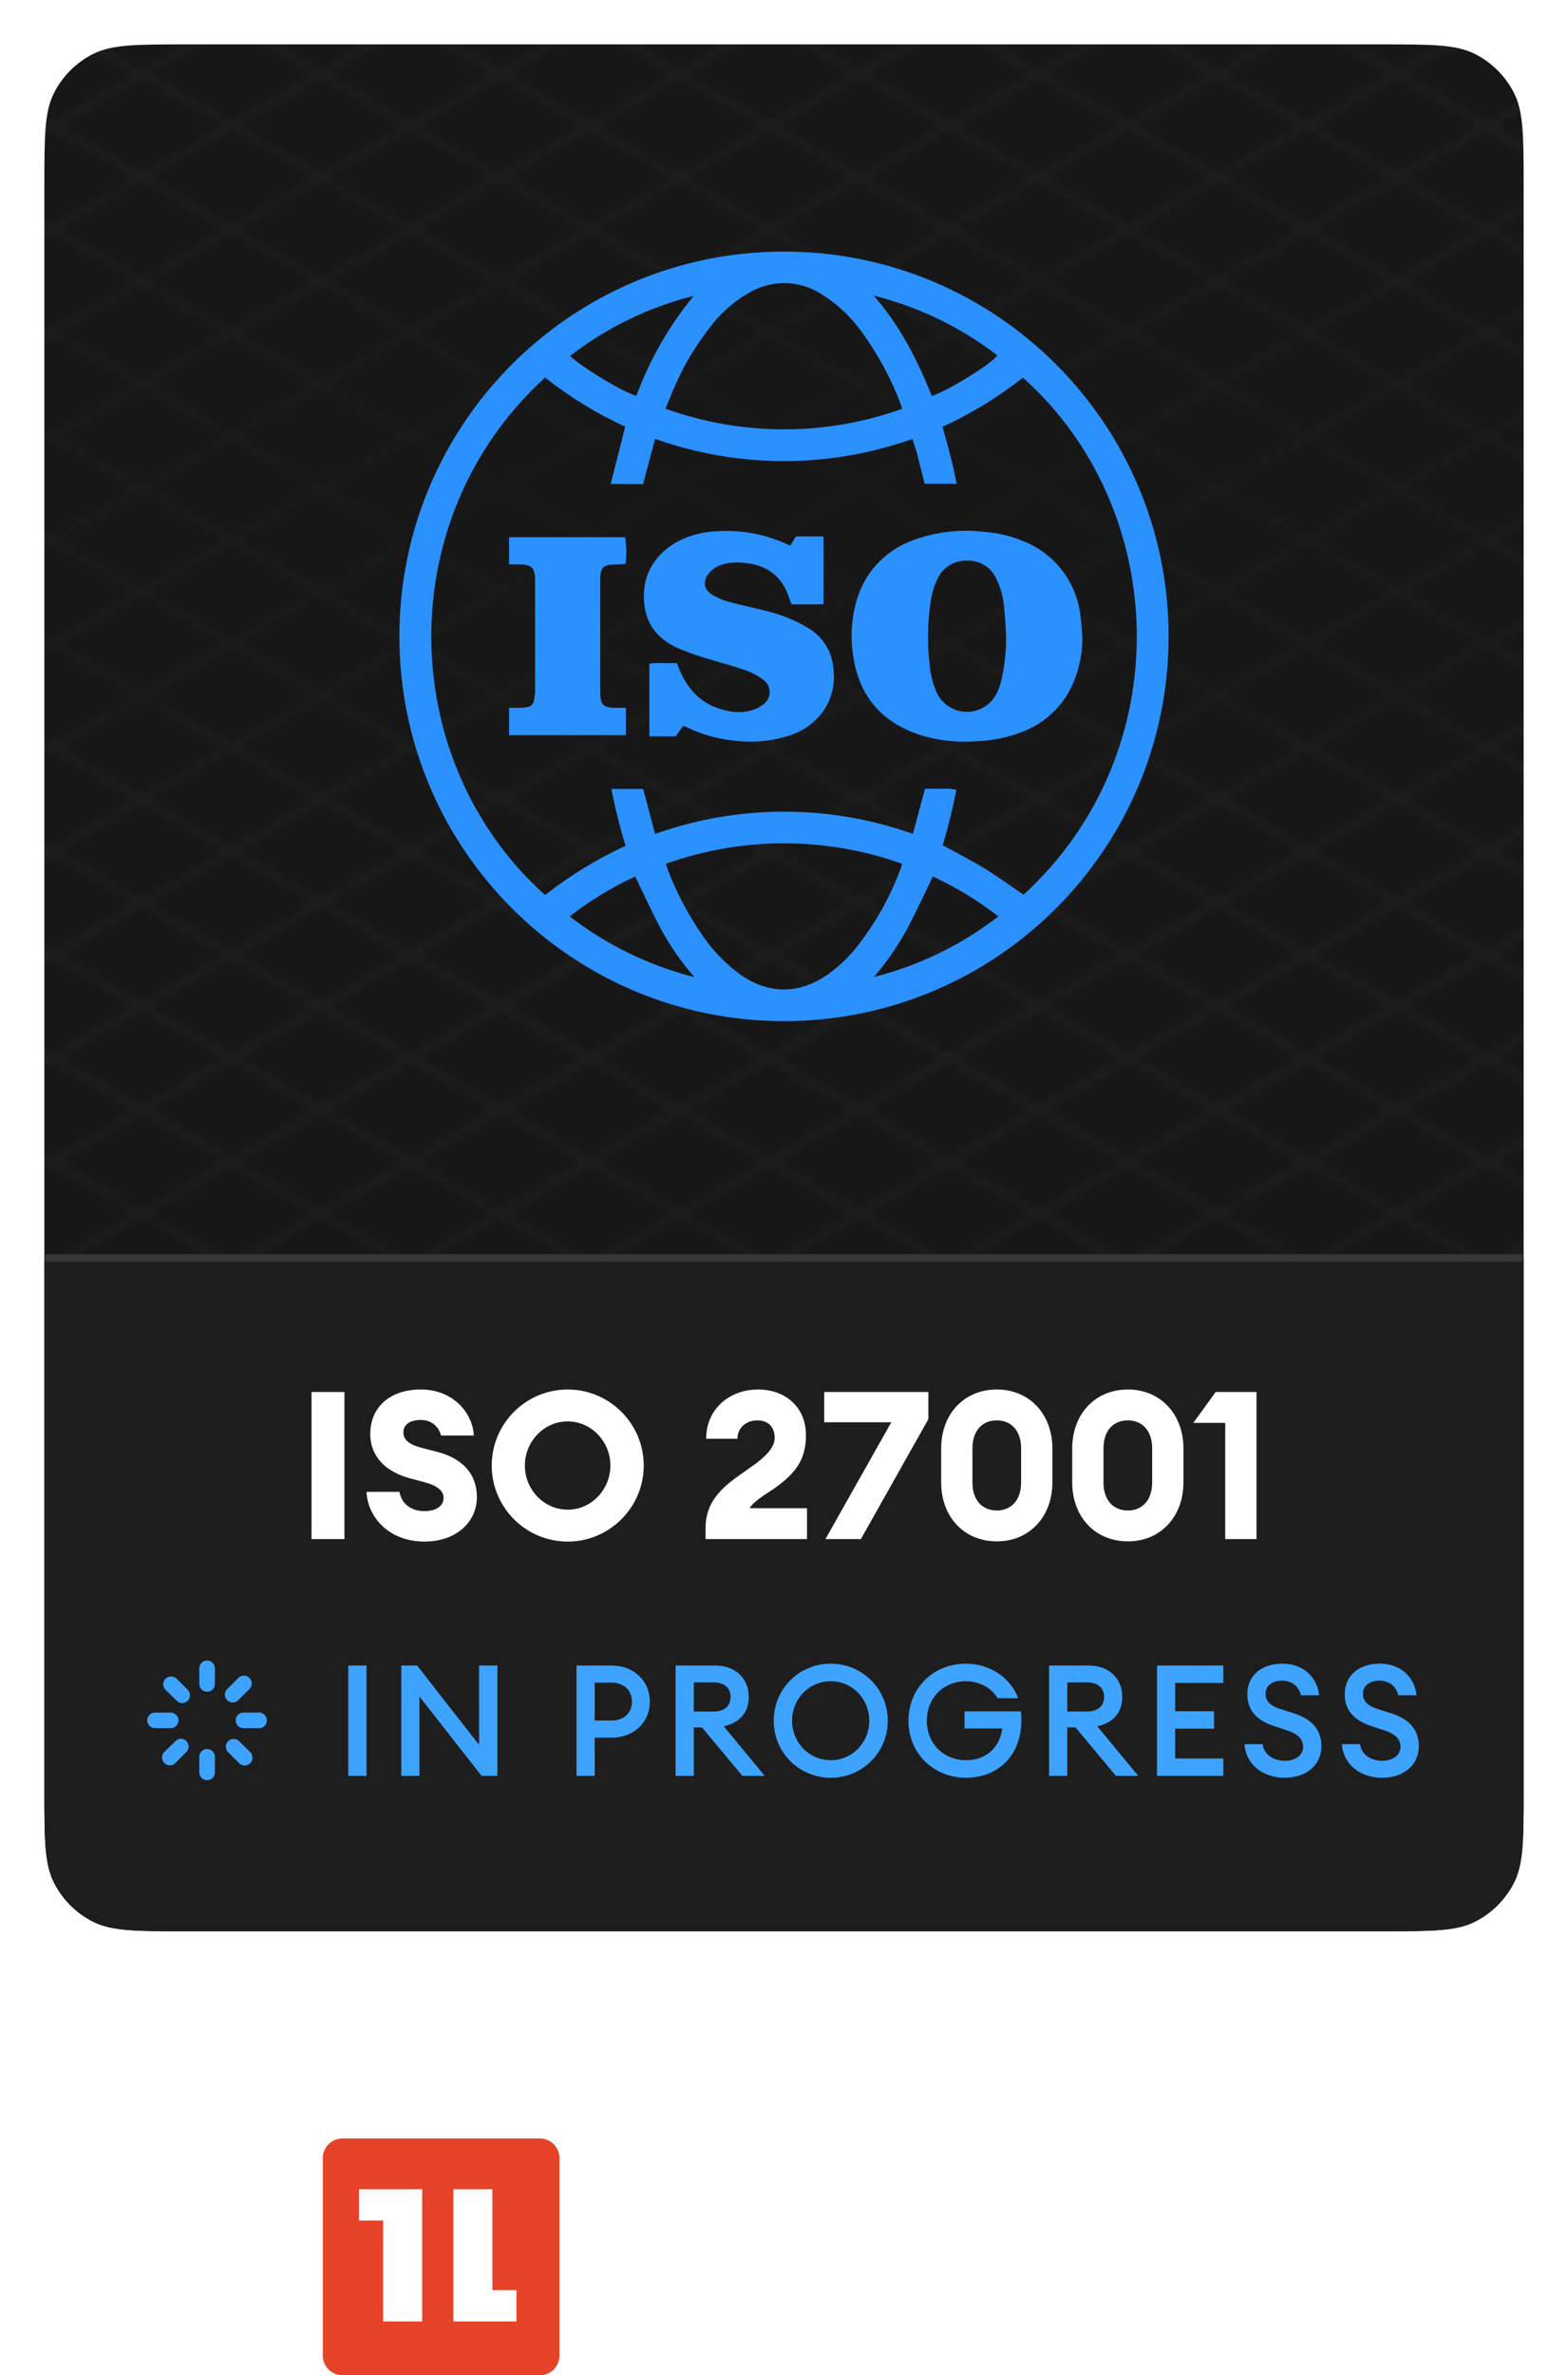 <svg width="212" height="321" viewBox="0 0 212 321" fill="none" xmlns="http://www.w3.org/2000/svg">
<g filter="url(#filter0_dd_232_130106)">
<g clip-path="url(#clip0_232_130106)">
<path d="M6 25.2C6 18.479 6 15.119 7.308 12.552C8.458 10.294 10.294 8.458 12.552 7.308C15.119 6 18.479 6 25.2 6H186.8C193.521 6 196.881 6 199.448 7.308C201.706 8.458 203.542 10.294 204.692 12.552C206 15.119 206 18.479 206 25.2V241.8C206 248.521 206 251.881 204.692 254.448C203.542 256.706 201.706 258.542 199.448 259.692C196.881 261 193.521 261 186.8 261H25.2C18.479 261 15.119 261 12.552 259.692C10.294 258.542 8.458 256.706 7.308 254.448C6 251.881 6 248.521 6 241.8V25.2Z" fill="#181717"/>
<g clip-path="url(#clip1_232_130106)">
<mask id="mask0_232_130106" style="mask-type:alpha" maskUnits="userSpaceOnUse" x="-212" y="-89" width="656" height="380">
<path d="M67.651 -88.006L-211.266 73.026M79.775 -81.006L-199.141 80.026M91.9 -74.006L-187.017 87.026M104.024 -67.006L-174.893 94.026M116.149 -60.006L-162.768 101.026M128.273 -53.006L-150.644 108.026M140.397 -46.006L-138.52 115.026M152.522 -39.006L-126.395 122.026M164.646 -32.006L-114.271 129.026M176.77 -25.006L-102.147 136.026M188.895 -18.006L-90.022 143.026M201.019 -11.006L-77.898 150.026M213.143 -4.006L-65.773 157.026M225.268 2.994L-53.649 164.026M237.392 9.994L-41.525 171.026M249.516 16.994L-29.401 178.026M261.641 23.994L-17.276 185.026M273.765 30.994L-5.152 192.026M285.89 37.994L6.973 199.026M298.014 44.994L19.097 206.026M310.138 51.994L31.221 213.026M322.263 58.994L43.346 220.026M334.387 65.994L55.47 227.026M346.511 72.994L67.594 234.026M358.636 79.994L79.719 241.026M370.76 86.994L91.843 248.026M382.884 93.994L103.967 255.026M395.009 100.994L116.092 262.026M407.133 107.994L128.216 269.026M419.257 114.994L140.341 276.026M431.382 121.994L152.465 283.026M443.506 128.994L164.589 290.026M443.528 129.013L68.222 -87.67M431.404 136.013L56.098 -80.67M419.28 143.013L43.974 -73.67M407.155 150.013L31.849 -66.67M395.031 157.013L19.725 -59.67M382.906 164.013L7.601 -52.67M370.782 171.013L-4.524 -45.67M358.658 178.013L-16.648 -38.67M346.533 185.013L-28.772 -31.67M334.409 192.013L-40.897 -24.67M322.285 199.013L-53.021 -17.67M310.16 206.013L-65.145 -10.67M298.036 213.013L-77.27 -3.67M285.912 220.013L-89.394 3.33M273.787 227.013L-101.519 10.33M261.663 234.013L-113.643 17.33M249.538 241.013L-125.767 24.33M237.414 248.013L-137.892 31.33M225.29 255.013L-150.016 38.33M213.165 262.013L-162.14 45.33M201.041 269.013L-174.265 52.33M188.917 276.013L-186.389 59.33M176.792 283.013L-198.513 66.33M164.668 290.013L-210.638 73.33" stroke="#726F6F"/>
</mask>
<g mask="url(#mask0_232_130106)">
<rect x="5.594" y="6" width="201.871" height="165.001" fill="url(#paint0_radial_232_130106)"/>
</g>
</g>
<mask id="path-4-outside-1_232_130106" maskUnits="userSpaceOnUse" x="6" y="169" width="200" height="92" fill="black">
<rect fill="white" x="6" y="169" width="200" height="92"/>
<path d="M6 170H206V261H6V170Z"/>
</mask>
<path d="M6 170H206V261H6V170Z" fill="#1F1E1E"/>
<path d="M6 170.5H206V169.5H6V170.5Z" fill="#393837" mask="url(#path-4-outside-1_232_130106)"/>
<path d="M42.12 208V188.12H46.572V208H42.12ZM57.396 208.336C52.496 208.336 49.696 204.948 49.556 201.616H54.008C54.316 203.296 55.632 204.22 57.396 204.22C58.88 204.22 59.972 203.576 59.972 202.456C59.972 201.532 59.272 200.832 57.368 200.3L55.436 199.796C52.272 198.928 50.088 196.968 50.06 193.832C50.06 190.108 52.776 187.784 56.892 187.784C61.288 187.784 63.92 190.976 64.06 194H59.636C59.188 192.432 57.984 191.9 56.892 191.9C55.576 191.9 54.568 192.432 54.54 193.524C54.512 194.616 55.38 195.232 56.948 195.652L59.216 196.24C62.492 197.108 64.48 199.18 64.48 202.316C64.48 205.704 61.68 208.336 57.396 208.336ZM76.76 204.024C79.98 204.024 82.528 201.28 82.528 198.06C82.528 194.84 79.98 192.096 76.76 192.096C73.512 192.096 70.964 194.84 70.964 198.06C70.964 201.28 73.512 204.024 76.76 204.024ZM76.76 208.336C71.076 208.336 66.484 203.716 66.484 198.06C66.484 192.404 71.076 187.784 76.76 187.784C82.416 187.784 87.036 192.404 87.036 198.06C87.036 203.716 82.416 208.336 76.76 208.336ZM109.109 203.828V208H95.389V206.572C95.389 202.064 98.833 200.216 101.745 198.116C103.313 196.996 104.741 195.736 104.741 194.308C104.741 192.992 103.985 191.956 102.389 191.956C100.709 191.956 99.701 193.132 99.701 194.448H95.473C95.473 190.528 98.497 187.784 102.529 187.784C105.889 187.784 108.969 189.884 108.969 194C108.969 197.584 107.205 199.292 104.881 201.028C103.929 201.7 101.885 202.848 101.353 203.828H109.109ZM116.393 208H111.605L120.509 192.208H111.437V188.12H125.521V191.788L116.393 208ZM134.782 208.308C130.302 208.308 127.25 204.948 127.25 200.356V195.736C127.25 191.144 130.302 187.784 134.782 187.784C139.206 187.784 142.286 191.144 142.286 195.736V200.356C142.286 204.948 139.206 208.308 134.782 208.308ZM134.782 204.136C136.714 204.136 138.058 202.736 138.058 200.356V195.736C138.058 193.356 136.714 191.956 134.782 191.956C132.794 191.956 131.478 193.356 131.478 195.736V200.356C131.478 202.736 132.794 204.136 134.782 204.136ZM152.501 208.308C148.021 208.308 144.969 204.948 144.969 200.356V195.736C144.969 191.144 148.021 187.784 152.501 187.784C156.925 187.784 160.005 191.144 160.005 195.736V200.356C160.005 204.948 156.925 208.308 152.501 208.308ZM152.501 204.136C154.433 204.136 155.777 202.736 155.777 200.356V195.736C155.777 193.356 154.433 191.956 152.501 191.956C150.513 191.956 149.197 193.356 149.197 195.736V200.356C149.197 202.736 150.513 204.136 152.501 204.136ZM165.656 208V192.292H161.344L164.368 188.12H169.884V208H165.656Z" fill="white"/>
<path d="M28 228.633C28.28 228.633 28.548 228.522 28.746 228.324C28.944 228.126 29.055 227.858 29.055 227.578V225.469C29.055 225.189 28.944 224.921 28.746 224.723C28.548 224.525 28.28 224.414 28 224.414C27.72 224.414 27.452 224.525 27.254 224.723C27.056 224.921 26.945 225.189 26.945 225.469V227.578C26.945 227.858 27.056 228.126 27.254 228.324C27.452 228.522 27.72 228.633 28 228.633Z" fill="#3DA3FF"/>
<path d="M25.377 228.359L23.887 226.875C23.685 226.676 23.414 226.565 23.131 226.565C22.848 226.565 22.576 226.676 22.375 226.875C22.276 226.972 22.198 227.088 22.145 227.216C22.092 227.344 22.065 227.482 22.066 227.62C22.069 227.897 22.18 228.162 22.375 228.359L23.887 229.849C24.084 230.047 24.352 230.158 24.632 230.159C24.841 230.158 25.044 230.096 25.218 229.98C25.391 229.865 25.526 229.7 25.606 229.507C25.685 229.315 25.706 229.103 25.666 228.898C25.625 228.694 25.525 228.506 25.377 228.359Z" fill="#3DA3FF"/>
<path d="M19.914 232.5C19.914 232.78 20.025 233.048 20.223 233.246C20.421 233.444 20.689 233.555 20.969 233.555H23.078C23.358 233.555 23.626 233.444 23.824 233.246C24.022 233.048 24.133 232.78 24.133 232.5C24.133 232.22 24.022 231.952 23.824 231.754C23.626 231.556 23.358 231.445 23.078 231.445H20.969C20.689 231.445 20.421 231.556 20.223 231.754C20.025 231.952 19.914 232.22 19.914 232.5Z" fill="#3DA3FF"/>
<path d="M24.484 234.975C24.339 234.974 24.195 235.004 24.062 235.062C23.929 235.12 23.809 235.206 23.711 235.313L22.213 236.775C22.017 236.974 21.908 237.242 21.908 237.521C21.908 237.799 22.017 238.067 22.213 238.266C22.412 238.464 22.681 238.575 22.962 238.575C23.243 238.575 23.512 238.464 23.711 238.266L25.188 236.775C25.333 236.63 25.432 236.446 25.474 236.246C25.516 236.045 25.499 235.836 25.424 235.645C25.35 235.454 25.221 235.289 25.054 235.17C24.887 235.051 24.689 234.983 24.484 234.975Z" fill="#3DA3FF"/>
<path d="M26.945 239.531C26.945 239.811 27.056 240.079 27.254 240.277C27.452 240.475 27.72 240.586 28 240.586C28.28 240.586 28.548 240.475 28.746 240.277C28.944 240.079 29.055 239.811 29.055 239.531V237.422C29.055 237.142 28.944 236.874 28.746 236.676C28.548 236.478 28.28 236.367 28 236.367C27.72 236.367 27.452 236.478 27.254 236.676C27.056 236.874 26.945 237.142 26.945 237.422V239.531Z" fill="#3DA3FF"/>
<path d="M30.848 235.312C30.65 235.51 30.539 235.778 30.539 236.058C30.539 236.337 30.65 236.605 30.848 236.803L32.338 238.293C32.537 238.49 32.804 238.601 33.084 238.603C33.365 238.601 33.635 238.49 33.836 238.293C34.031 238.094 34.139 237.827 34.138 237.548C34.14 237.408 34.113 237.27 34.06 237.141C34.007 237.011 33.928 236.894 33.829 236.796L32.338 235.312C32.141 235.115 31.873 235.004 31.593 235.004C31.314 235.004 31.046 235.115 30.848 235.312Z" fill="#3DA3FF"/>
<path d="M36.086 232.5C36.086 232.22 35.975 231.952 35.777 231.754C35.579 231.556 35.311 231.445 35.031 231.445H32.922C32.642 231.445 32.374 231.556 32.176 231.754C31.978 231.952 31.867 232.22 31.867 232.5C31.867 232.78 31.978 233.048 32.176 233.246C32.374 233.444 32.642 233.555 32.922 233.555H35.031C35.311 233.555 35.579 233.444 35.777 233.246C35.975 233.048 36.086 232.78 36.086 232.5Z" fill="#3DA3FF"/>
<path d="M32.922 226.46C32.657 226.473 32.407 226.583 32.219 226.77L30.714 228.281C30.517 228.479 30.405 228.747 30.405 229.027C30.405 229.306 30.517 229.574 30.714 229.772C30.913 229.97 31.182 230.081 31.463 230.081C31.743 230.081 32.013 229.97 32.212 229.772L33.702 228.281C33.86 228.133 33.968 227.94 34.012 227.728C34.056 227.517 34.034 227.297 33.949 227.098C33.864 226.899 33.719 226.731 33.536 226.617C33.352 226.503 33.138 226.448 32.922 226.46Z" fill="#3DA3FF"/>
<path d="M47.091 240V225.09H49.548V240H47.091ZM67.251 240H65.109L56.709 229.269V240H54.252V225.09H56.395L64.773 235.8V225.09H67.251V240ZM87.859 229.962C87.859 232.713 85.759 234.834 82.693 234.834H80.404V240H77.947V225.09H82.693C85.759 225.09 87.859 227.211 87.859 229.962ZM85.444 229.962C85.444 228.513 84.436 227.4 82.672 227.4H80.404V232.524H82.672C84.436 232.524 85.444 231.411 85.444 229.962ZM91.343 240V225.09H96.719C99.491 225.09 101.234 226.875 101.234 229.332C101.234 231.432 100.016 232.818 97.853 233.301L103.397 240H100.373L94.913 233.448H93.8V240H91.343ZM93.8 231.306H96.425C97.874 231.306 98.777 230.613 98.777 229.332C98.777 228.051 97.874 227.358 96.425 227.358H93.8V231.306ZM112.321 237.879C115.261 237.879 117.529 235.485 117.529 232.545C117.529 229.605 115.261 227.211 112.321 227.211C109.36 227.211 107.092 229.605 107.092 232.545C107.092 235.485 109.36 237.879 112.321 237.879ZM112.321 240.252C108.037 240.252 104.614 236.85 104.614 232.545C104.614 228.24 108.037 224.838 112.321 224.838C116.584 224.838 120.028 228.24 120.028 232.545C120.028 236.85 116.584 240.252 112.321 240.252ZM130.62 240.252C126.168 240.252 122.829 236.913 122.829 232.545C122.829 228.177 126.147 224.838 130.599 224.838C133.959 224.838 136.71 226.875 137.655 229.5H134.862C134.085 228.135 132.468 227.211 130.599 227.211C127.491 227.211 125.307 229.542 125.307 232.545C125.307 235.548 127.491 237.879 130.62 237.879C133.392 237.879 135.177 236.115 135.513 233.595H130.41V231.285H138.033C138.6 237.06 135.009 240.252 130.62 240.252ZM141.845 240V225.09H147.221C149.993 225.09 151.736 226.875 151.736 229.332C151.736 231.432 150.518 232.818 148.355 233.301L153.899 240H150.875L145.415 233.448H144.302V240H141.845ZM144.302 231.306H146.927C148.376 231.306 149.279 230.613 149.279 229.332C149.279 228.051 148.376 227.358 146.927 227.358H144.302V231.306ZM156.431 240V225.09H165.398V227.442H158.888V231.264H164.138V233.616H158.888V237.648H165.398V240H156.431ZM173.704 240.252C170.365 240.252 168.37 238.068 168.265 235.716H170.722C170.89 237.228 172.339 237.963 173.683 237.963C175.111 237.963 176.182 237.249 176.182 236.073C176.182 235.065 175.489 234.33 174.124 233.889L172.297 233.28C169.924 232.524 168.643 231.159 168.643 228.975C168.643 226.392 170.596 224.838 173.389 224.838C176.518 224.838 178.177 227.022 178.345 229.101H175.888C175.552 227.694 174.418 227.127 173.347 227.127C172.087 227.127 171.121 227.778 171.1 228.849C171.1 229.941 171.772 230.529 173.116 230.97L174.964 231.558C177.316 232.314 178.66 233.721 178.66 235.989C178.66 238.509 176.644 240.252 173.704 240.252ZM186.874 240.252C183.535 240.252 181.54 238.068 181.435 235.716H183.892C184.06 237.228 185.509 237.963 186.853 237.963C188.281 237.963 189.352 237.249 189.352 236.073C189.352 235.065 188.659 234.33 187.294 233.889L185.467 233.28C183.094 232.524 181.813 231.159 181.813 228.975C181.813 226.392 183.766 224.838 186.559 224.838C189.688 224.838 191.347 227.022 191.515 229.101H189.058C188.722 227.694 187.588 227.127 186.517 227.127C185.257 227.127 184.291 227.778 184.27 228.849C184.27 229.941 184.942 230.529 186.286 230.97L188.134 231.558C190.486 232.314 191.83 233.721 191.83 235.989C191.83 238.509 189.814 240.252 186.874 240.252Z" fill="#3DA3FF"/>
<path d="M106.05 34C134.769 34.027 158.027 57.331 158 86.05C157.973 114.769 134.669 138.027 105.95 138C77.267 137.973 54.021 114.724 54 86.038C53.973 57.325 77.225 34.027 105.938 34C105.974 34 106.011 34 106.05 34ZM88.569 112.7C99.843 108.693 112.157 108.69 123.434 112.694L125.055 106.597C125.803 106.597 126.488 106.579 127.178 106.603C127.89 106.545 128.605 106.585 129.305 106.727C128.817 109.256 128.202 111.761 127.457 114.227C129.378 115.287 131.286 116.248 133.1 117.362C134.915 118.474 136.632 119.728 138.386 120.919C159.469 101.599 158.154 68.738 138.304 51.036C134.954 53.671 131.304 55.904 127.43 57.682C128.166 60.29 128.869 62.789 129.332 65.367H125.016C124.752 64.328 124.513 63.334 124.249 62.35C124.022 61.32 123.722 60.311 123.346 59.327C112.096 63.313 99.816 63.307 88.569 59.309L86.942 65.424C86.194 65.424 85.503 65.427 84.816 65.424C84.113 65.418 83.41 65.406 82.574 65.394L84.534 57.661C80.669 55.889 77.031 53.662 73.696 51.021C52.746 70.126 53.627 102.983 73.696 120.961C77.055 118.323 80.711 116.087 84.588 114.303C83.81 111.78 83.165 109.214 82.659 106.624H86.963L88.569 112.7ZM121.941 55.268C121.917 55.098 121.88 54.931 121.835 54.765C120.514 51.206 118.703 47.849 116.458 44.79C115.013 42.782 113.19 41.073 111.09 39.761C108.161 37.862 104.42 37.759 101.391 39.495C99.443 40.588 97.726 42.048 96.335 43.796C94.1 46.559 92.279 49.633 90.925 52.92C90.607 53.656 90.317 54.404 89.977 55.234C100.31 58.942 111.605 58.954 121.941 55.268ZM90.029 116.732C90.102 116.981 90.132 117.126 90.183 117.259C91.416 120.561 93.064 123.69 95.088 126.577C96.411 128.482 98.032 130.167 99.889 131.56C103.787 134.404 108.016 134.441 111.954 131.669C113.302 130.706 114.52 129.57 115.577 128.295C118.267 124.966 120.387 121.212 121.85 117.19C121.892 117.035 121.92 116.878 121.935 116.72C111.615 113.049 100.346 113.055 90.029 116.732ZM118.164 132.03C124.273 130.491 130.002 127.707 134.981 123.848C132.246 121.721 129.278 119.913 126.136 118.456C124.943 120.888 123.846 123.26 122.629 125.568C121.371 127.87 119.875 130.036 118.164 132.03ZM93.885 132.048C92.158 130.079 90.653 127.922 89.399 125.62C88.157 123.293 87.063 120.891 85.87 118.453C82.725 119.913 79.754 121.721 77.019 123.848C82.017 127.71 87.757 130.503 93.885 132.048ZM125.979 53.526C128.278 52.751 134.045 49.176 134.848 48.037C129.889 44.22 124.198 41.467 118.127 39.946C121.632 43.96 124.034 48.579 125.979 53.526ZM93.8 39.98C87.724 41.506 82.026 44.275 77.067 48.107C78.848 49.764 84.361 53.072 86.045 53.49C87.851 48.582 90.471 44.014 93.8 39.98Z" fill="#2B91FF"/>
<path d="M146.338 86.047C146.366 88.468 145.826 90.864 144.769 93.039C143.412 95.695 141.131 97.764 138.353 98.855C136.336 99.654 134.197 100.1 132.029 100.178C129.502 100.378 126.961 100.103 124.537 99.37C119.294 97.689 116.153 94.153 115.353 88.647C114.956 86.138 115.117 83.576 115.823 81.137C116.886 77.417 119.651 74.428 123.277 73.074C126.385 71.892 129.735 71.48 133.037 71.877C134.934 72.004 136.793 72.456 138.538 73.207C142.673 74.912 145.56 78.729 146.075 83.173C146.214 84.124 146.253 85.09 146.338 86.047ZM136.039 86.047C135.954 84.76 135.912 83.464 135.77 82.182C135.664 80.737 135.273 79.332 134.618 78.038C133.895 76.6 132.398 75.712 130.79 75.769C129.151 75.688 127.612 76.569 126.855 78.026C126.322 79.041 125.976 80.141 125.831 81.276C125.407 84.076 125.355 86.917 125.679 89.728C125.779 91.018 126.088 92.287 126.594 93.478C127.57 95.759 130.214 96.819 132.495 95.844C133.498 95.414 134.31 94.635 134.782 93.654C135.061 93.054 135.279 92.43 135.427 91.785C135.836 89.897 136.039 87.977 136.039 86.047Z" fill="#2B91FF"/>
<path d="M107.012 81.678C106.833 81.184 106.697 80.788 106.551 80.394C105.564 77.74 103.577 76.389 100.832 76.096C99.787 75.935 98.718 75.993 97.697 76.265C97.028 76.459 96.425 76.829 95.949 77.341C94.971 78.422 95.077 79.64 96.319 80.397C97.043 80.824 97.824 81.148 98.636 81.36C100.345 81.83 102.093 82.169 103.807 82.629C105.8 83.111 107.703 83.905 109.447 84.983C111.322 86.149 112.525 88.145 112.676 90.348C112.994 92.583 112.367 94.849 110.944 96.603C109.862 97.872 108.457 98.823 106.876 99.353C104.761 100.065 102.523 100.35 100.296 100.189C97.676 100.047 95.11 99.384 92.748 98.239C92.645 98.19 92.529 98.16 92.354 98.099L91.348 99.514H87.798V89.696C88.41 89.603 89.034 89.578 89.652 89.621C90.252 89.606 90.851 89.618 91.527 89.618C91.651 89.942 91.76 90.245 91.884 90.542C93.12 93.486 95.195 95.458 98.397 96.073C99.46 96.318 100.566 96.294 101.617 96.003C102.192 95.834 102.729 95.561 103.204 95.194C104.122 94.54 104.337 93.265 103.686 92.347C103.553 92.159 103.389 91.996 103.201 91.862C102.429 91.293 101.572 90.844 100.663 90.535C98.903 89.924 97.088 89.475 95.313 88.909C94.074 88.536 92.857 88.097 91.666 87.594C89.403 86.588 87.746 84.953 87.244 82.466C86.441 78.495 88.11 75.041 91.751 73.121C93.311 72.324 95.028 71.879 96.776 71.809C100.093 71.564 103.422 72.167 106.442 73.56C106.551 73.612 106.667 73.648 106.863 73.724L107.6 72.494H111.338V81.657C110.644 81.663 109.935 81.675 109.229 81.678C108.502 81.681 107.781 81.678 107.012 81.678Z" fill="#2B91FF"/>
<path d="M84.619 95.66V99.352H68.828V95.66C69.316 95.66 69.791 95.669 70.261 95.657C70.591 95.657 70.921 95.629 71.248 95.575C71.748 95.526 72.148 95.133 72.206 94.633C72.278 94.248 72.327 93.861 72.345 93.473C72.354 88.475 72.354 83.474 72.345 78.475C72.342 76.706 71.921 76.303 70.152 76.273C69.734 76.267 69.313 76.273 68.828 76.273V72.599H84.51C84.716 73.792 84.734 75.013 84.562 76.213C84.344 76.234 84.113 76.261 83.88 76.276C83.647 76.291 83.398 76.276 83.156 76.282C81.544 76.34 81.163 76.685 81.163 78.275C81.148 83.395 81.148 88.514 81.163 93.633C81.169 95.275 81.554 95.629 83.204 95.66C83.653 95.666 84.098 95.66 84.619 95.66Z" fill="#2B91FF"/>
</g>
</g>
<path fill-rule="evenodd" clip-rule="evenodd" d="M89.672 307.106C91.767 307.106 93.261 307.686 94.157 308.845C95.052 310.005 95.499 311.634 95.499 313.733C95.499 318.185 93.557 320.411 89.672 320.411C85.787 320.411 83.844 318.185 83.844 313.733C83.844 311.634 84.292 310.005 85.187 308.845C86.083 307.686 87.578 307.106 89.672 307.106ZM89.672 317.516C90.567 317.516 91.188 317.212 91.534 316.602C91.88 315.993 92.054 315.036 92.054 313.733C92.054 312.43 91.88 311.482 91.534 310.889C91.188 310.297 90.567 310.001 89.672 310.001C88.777 310.001 88.156 310.297 87.81 310.889C87.463 311.482 87.29 312.43 87.29 313.733C87.29 315.036 87.463 315.993 87.81 316.602C88.156 317.212 88.777 317.516 89.672 317.516ZM101.378 320.106H97.983V307.411H101.352V308.122C102.501 307.445 103.557 307.106 104.52 307.106C106.209 307.106 107.374 307.606 108.016 308.604C108.658 309.603 108.979 311.143 108.979 313.225V320.106H105.584V313.327C105.584 312.243 105.457 311.444 105.204 310.927C104.95 310.411 104.443 310.153 103.683 310.153C102.991 310.153 102.324 310.272 101.682 310.509L101.378 310.61V320.106ZM115.402 316.894C115.799 317.241 116.369 317.415 117.112 317.415C118.683 317.415 120.085 317.364 121.318 317.262L122.027 317.186L122.078 319.7C120.136 320.174 118.379 320.411 116.808 320.411C114.899 320.411 113.514 319.903 112.653 318.887C111.791 317.872 111.36 316.221 111.36 313.936C111.36 309.383 113.227 307.106 116.96 307.106C120.642 307.106 122.484 309.019 122.484 312.844L122.23 315.206H114.781C114.798 315.984 115.005 316.547 115.402 316.894ZM119.139 312.616C119.139 311.6 118.978 310.894 118.657 310.496C118.337 310.098 117.775 309.899 116.973 309.899C116.17 309.899 115.604 310.106 115.275 310.521C114.946 310.936 114.773 311.634 114.756 312.616H119.139ZM126.765 320.411C125.828 320.411 125.068 319.651 125.068 318.713V303.708C125.068 302.771 125.828 302.011 126.765 302.011C127.703 302.011 128.463 302.771 128.463 303.708V318.713C128.463 319.651 127.703 320.411 126.765 320.411ZM135.165 316.894C135.562 317.241 136.131 317.415 136.875 317.415C138.446 317.415 139.848 317.364 141.081 317.262L141.79 317.186L141.841 319.7C139.898 320.174 138.142 320.411 136.571 320.411C134.662 320.411 133.277 319.903 132.416 318.887C131.554 317.872 131.123 316.221 131.123 313.936C131.123 309.383 132.99 307.106 136.723 307.106C140.405 307.106 142.246 309.019 142.246 312.844L141.993 315.206H134.544C134.561 315.984 134.768 316.547 135.165 316.894ZM138.902 312.616C138.902 311.6 138.741 310.894 138.42 310.496C138.099 310.098 137.538 309.899 136.735 309.899C135.933 309.899 135.367 310.106 135.038 310.521C134.709 310.936 134.536 311.634 134.518 312.616H138.902ZM147.964 316.833C148.368 317.186 148.948 317.363 149.704 317.363C151.302 317.363 152.728 317.311 153.983 317.208L154.704 317.131L154.756 319.688C152.78 320.17 150.993 320.411 149.395 320.411C147.453 320.411 146.044 319.894 145.168 318.861C144.291 317.828 143.853 316.149 143.853 313.824C143.853 309.192 145.752 306.877 149.549 306.877C153.295 306.877 155.168 308.822 155.168 312.714L154.91 315.116H147.333C147.35 315.908 147.561 316.48 147.964 316.833ZM151.824 312.616C151.824 311.6 151.663 310.894 151.342 310.496C151.021 310.098 150.46 309.899 149.657 309.899C148.855 309.899 148.289 310.106 147.96 310.521C147.63 310.936 147.457 311.634 147.44 312.616H151.824ZM164.619 310.305H161.502V315.51C161.502 316.018 161.515 316.378 161.54 316.589C161.566 316.801 161.659 316.983 161.819 317.135C161.98 317.288 162.229 317.364 162.567 317.364L164.492 317.313L164.644 320.03C163.512 320.284 162.651 320.411 162.06 320.411C160.54 320.411 159.501 320.068 158.943 319.382C158.386 318.697 158.107 317.432 158.107 315.587V310.305H156.612V307.411H158.107V303.882H161.502V307.411H164.619V310.305Z" fill="white"/>
<path d="M84.715 290.986H85.784L88.264 294.346L90.754 290.986H91.825V298.086H90.644V292.996L88.275 296.216L85.885 292.986V298.086H84.715V290.986ZM97.582 297.076C98.982 297.076 100.062 295.936 100.062 294.536C100.062 293.136 98.982 291.996 97.582 291.996C96.172 291.996 95.092 293.136 95.092 294.536C95.092 295.936 96.172 297.076 97.582 297.076ZM97.582 298.206C95.542 298.206 93.912 296.586 93.912 294.536C93.912 292.486 95.542 290.866 97.582 290.866C99.612 290.866 101.252 292.486 101.252 294.536C101.252 296.586 99.612 298.206 97.582 298.206ZM109.526 298.086H108.506L104.506 292.976V298.086H103.336V290.986H104.356L108.346 296.086V290.986H109.526V298.086ZM112.066 298.086V290.986H113.236V298.086H112.066ZM117.156 298.086V292.106H115.096V290.986H120.396V292.106H118.326V298.086H117.156ZM125.138 297.076C126.538 297.076 127.618 295.936 127.618 294.536C127.618 293.136 126.538 291.996 125.138 291.996C123.728 291.996 122.648 293.136 122.648 294.536C122.648 295.936 123.728 297.076 125.138 297.076ZM125.138 298.206C123.098 298.206 121.468 296.586 121.468 294.536C121.468 292.486 123.098 290.866 125.138 290.866C127.168 290.866 128.808 292.486 128.808 294.536C128.808 296.586 127.168 298.206 125.138 298.206ZM130.891 298.086V290.986H133.451C134.771 290.986 135.601 291.836 135.601 293.006C135.601 294.006 135.021 294.666 133.991 294.896L136.631 298.086H135.191L132.591 294.966H132.061V298.086H130.891ZM132.061 293.946H133.311C134.001 293.946 134.431 293.616 134.431 293.006C134.431 292.396 134.001 292.066 133.311 292.066H132.061V293.946ZM138.137 298.086V290.986H142.407V292.106H139.307V293.926H141.807V295.046H139.307V296.966H142.407V298.086H138.137ZM144.552 298.086V290.986H146.732C148.842 290.986 150.452 292.526 150.452 294.536C150.452 296.546 148.842 298.086 146.732 298.086H144.552ZM145.722 296.996H146.732C148.252 296.996 149.262 295.926 149.262 294.536C149.262 293.146 148.252 292.076 146.732 292.076H145.722V296.996ZM155.693 298.086V290.986H158.143C159.413 290.986 160.263 291.876 160.263 292.946C160.263 293.586 159.993 294.026 159.603 294.316C160.253 294.586 160.743 295.126 160.743 296.006C160.743 297.176 159.803 298.086 158.453 298.086H155.693ZM156.863 297.016H158.423C159.183 297.016 159.603 296.596 159.603 295.996C159.603 295.406 159.183 294.976 158.423 294.976H156.863V297.016ZM156.863 293.976H158.083C158.723 293.976 159.113 293.566 159.113 293.016C159.113 292.496 158.723 292.056 158.083 292.056H156.863V293.976ZM164.322 298.086V295.086L161.632 290.986H163.002L164.902 293.926L166.812 290.986H168.192L165.492 295.096V298.086H164.322Z" fill="white"/>
<path d="M72.978 289H46.311C44.838 289 43.644 290.194 43.644 291.667V318.333C43.644 319.806 44.838 321 46.311 321H72.978C74.45 321 75.644 319.806 75.644 318.333V291.667C75.644 290.194 74.45 289 72.978 289Z" fill="#E64228"/>
<path fill-rule="evenodd" clip-rule="evenodd" d="M69.826 313.73H61.293V295.863H66.576V309.499H69.826V313.73Z" fill="white"/>
<path fill-rule="evenodd" clip-rule="evenodd" d="M48.547 295.863H57.08V313.73H51.797V300.094H48.547V295.863Z" fill="white"/>
<defs>
<filter id="filter0_dd_232_130106" x="0" y="0" width="212" height="267" filterUnits="userSpaceOnUse" color-interpolation-filters="sRGB">
<feFlood flood-opacity="0" result="BackgroundImageFix"/>
<feColorMatrix in="SourceAlpha" type="matrix" values="0 0 0 0 0 0 0 0 0 0 0 0 0 0 0 0 0 0 127 0" result="hardAlpha"/>
<feMorphology radius="6" operator="dilate" in="SourceAlpha" result="effect1_dropShadow_232_130106"/>
<feOffset/>
<feColorMatrix type="matrix" values="0 0 0 0 0.137 0 0 0 0 0.134 0 0 0 0 0.133 0 0 0 1 0"/>
<feBlend mode="normal" in2="BackgroundImageFix" result="effect1_dropShadow_232_130106"/>
<feColorMatrix in="SourceAlpha" type="matrix" values="0 0 0 0 0 0 0 0 0 0 0 0 0 0 0 0 0 0 127 0" result="hardAlpha"/>
<feMorphology radius="0.5" operator="dilate" in="SourceAlpha" result="effect2_dropShadow_232_130106"/>
<feOffset/>
<feComposite in2="hardAlpha" operator="out"/>
<feColorMatrix type="matrix" values="0 0 0 0 0.222 0 0 0 0 0.219 0 0 0 0 0.218 0 0 0 1 0"/>
<feBlend mode="normal" in2="effect1_dropShadow_232_130106" result="effect2_dropShadow_232_130106"/>
<feBlend mode="normal" in="SourceGraphic" in2="effect2_dropShadow_232_130106" result="shape"/>
</filter>
<radialGradient id="paint0_radial_232_130106" cx="0" cy="0" r="1" gradientUnits="userSpaceOnUse" gradientTransform="translate(103.744 67.182) rotate(90) scale(103.819 427.09)">
<stop stop-color="#2E2E2D" stop-opacity="0.05"/>
<stop offset="1" stop-color="#1F1E1E" stop-opacity="0.8"/>
</radialGradient>
<clipPath id="clip0_232_130106">
<path d="M6 25.2C6 18.479 6 15.119 7.308 12.552C8.458 10.294 10.294 8.458 12.552 7.308C15.119 6 18.479 6 25.2 6H186.8C193.521 6 196.881 6 199.448 7.308C201.706 8.458 203.542 10.294 204.692 12.552C206 15.119 206 18.479 206 25.2V241.8C206 248.521 206 251.881 204.692 254.448C203.542 256.706 201.706 258.542 199.448 259.692C196.881 261 193.521 261 186.8 261H25.2C18.479 261 15.119 261 12.552 259.692C10.294 258.542 8.458 256.706 7.308 254.448C6 251.881 6 248.521 6 241.8V25.2Z" fill="white"/>
</clipPath>
<clipPath id="clip1_232_130106">
<rect width="200" height="164" fill="white" transform="translate(6 6)"/>
</clipPath>
</defs>
</svg>
